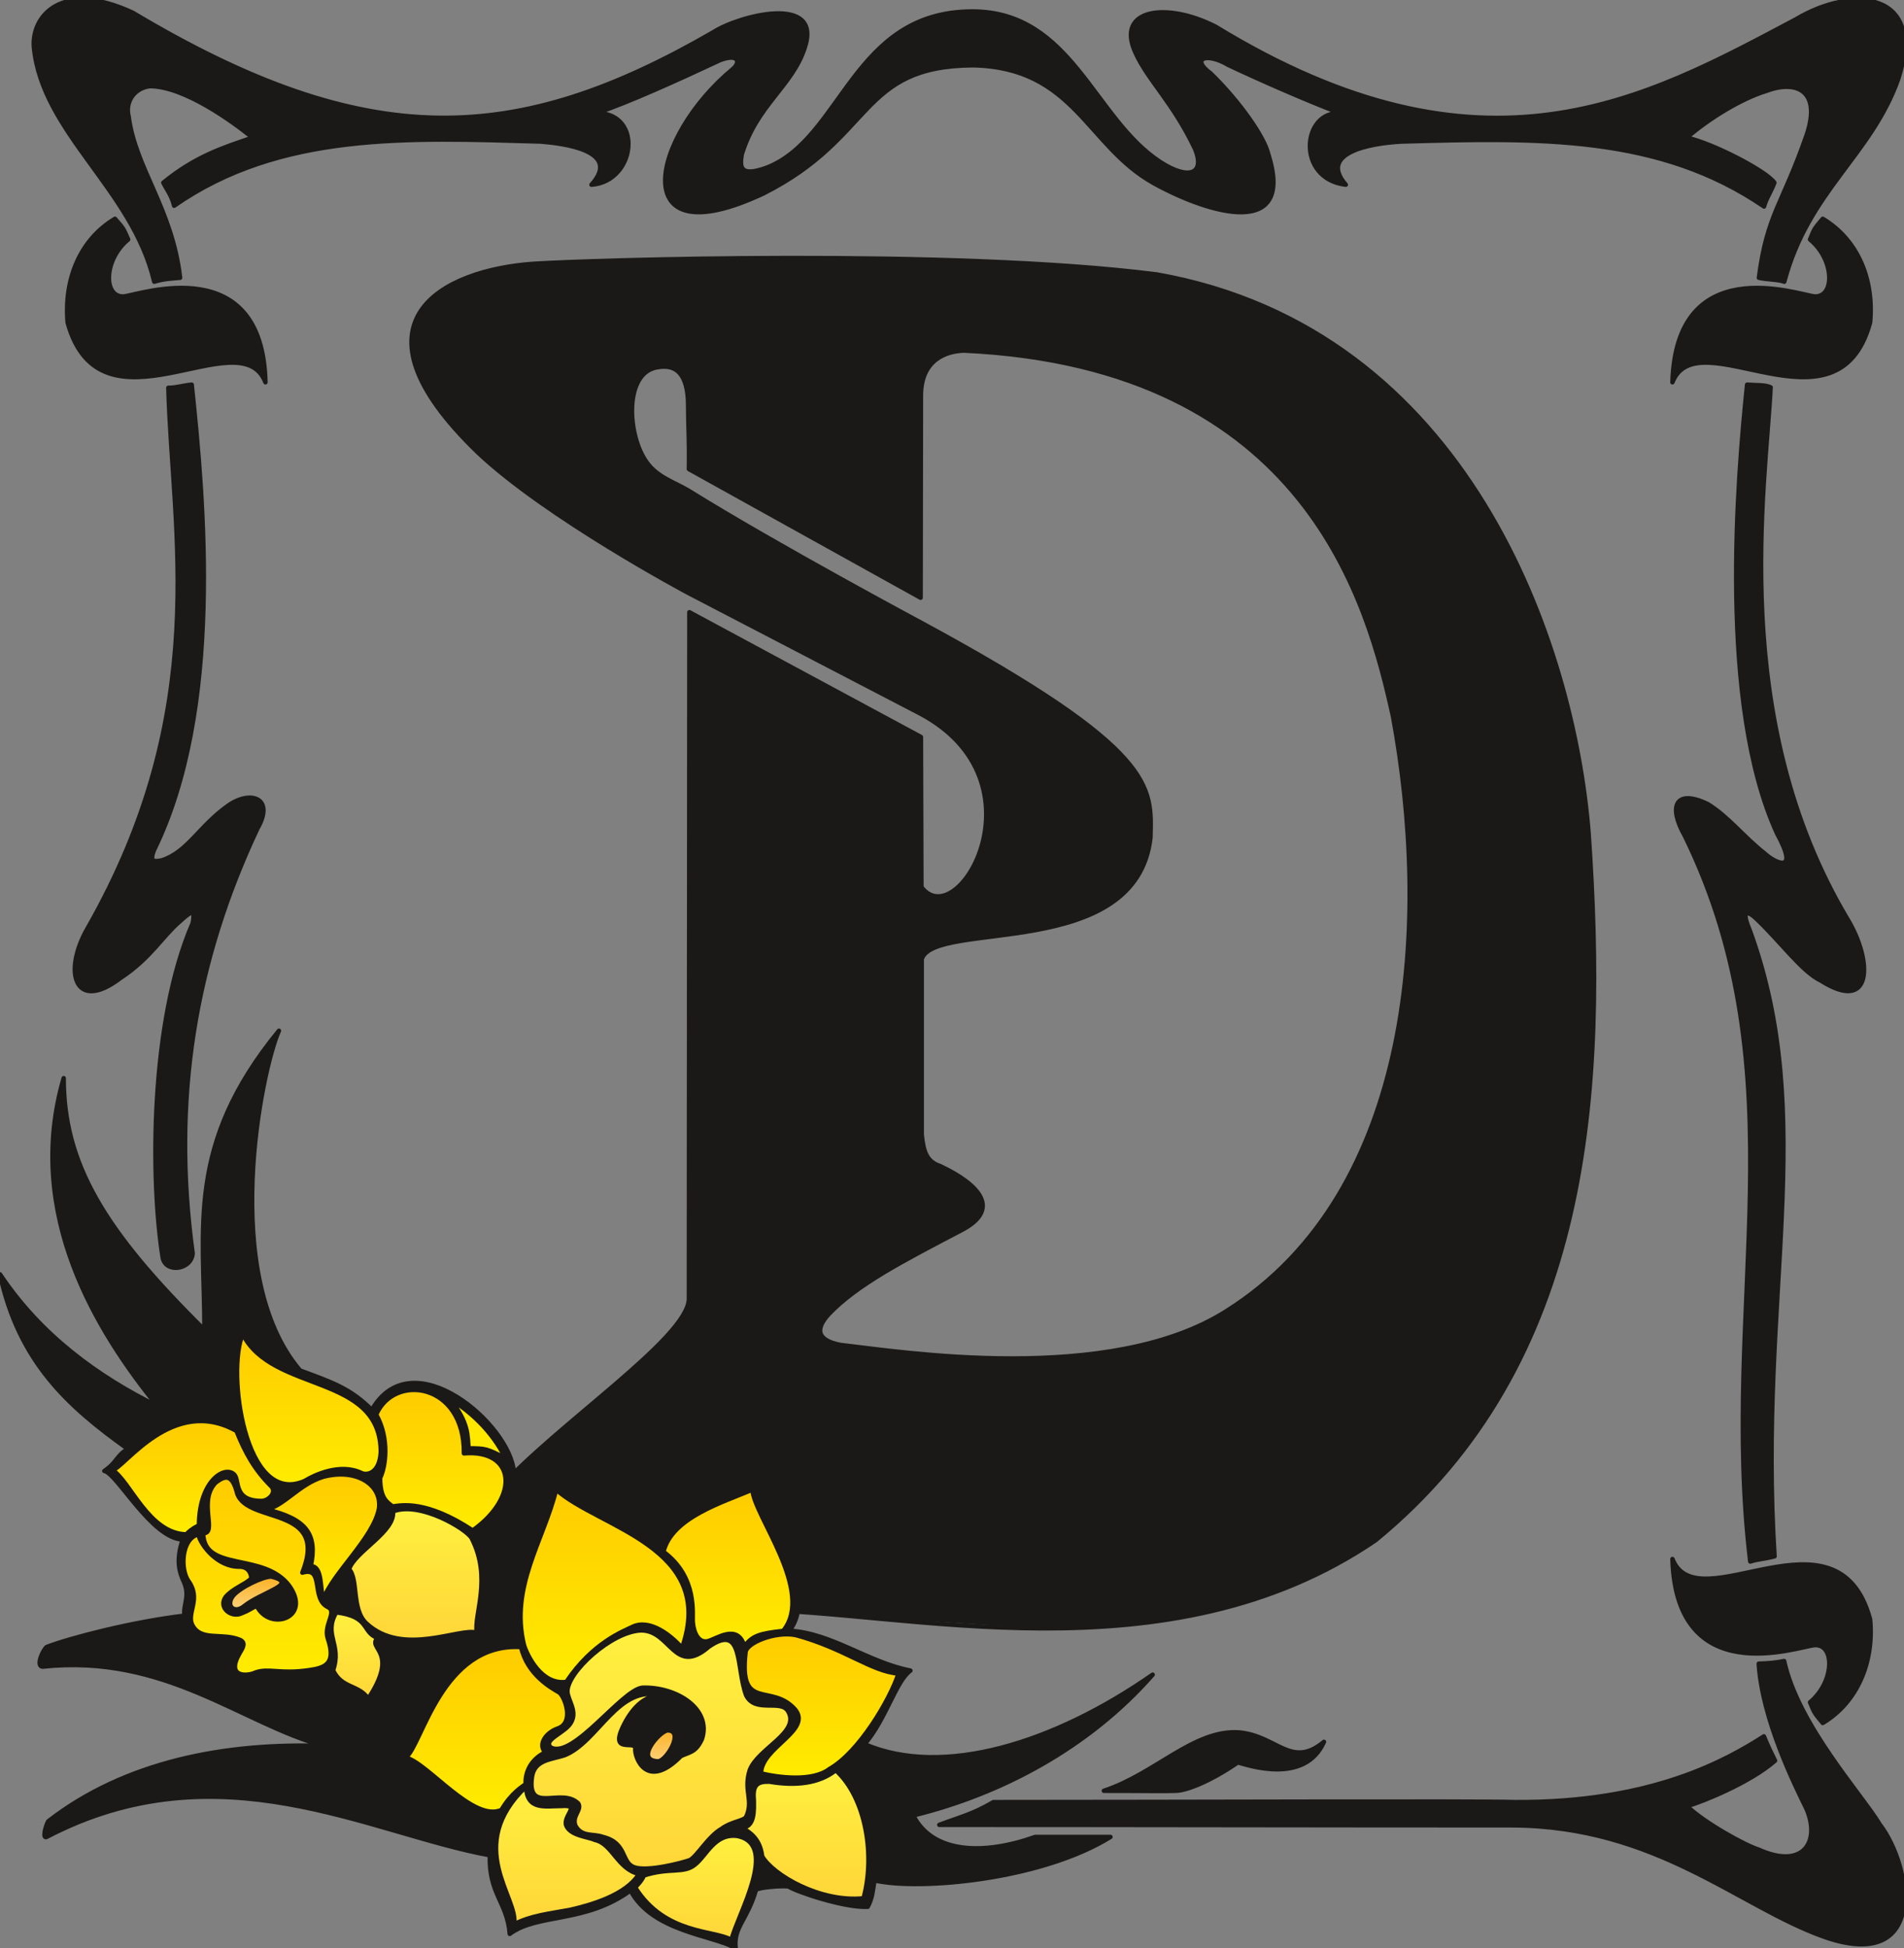 <svg xmlns="http://www.w3.org/2000/svg" xml:space="preserve" width="458.683" height="469.153" fill-rule="evenodd" stroke-linejoin="round" stroke-width="28.222" preserveAspectRatio="xMidYMid" version="1.2" viewBox="0 0 12136 12413"><rect x="0" y="0" width="12136" height="12413" fill="#808080" stroke="none"/><defs class="ClipPathGroup"><clipPath id="a" clipPathUnits="userSpaceOnUse"><path d="M0 0h12136v12413H0z"/></clipPath></defs><g class="SlideGroup"><g class="Slide" clip-path="url(#a)"><g class="Page"><g class="com.sun.star.drawing.ClosedBezierShape"><path fill="none" d="M214-3h11927v1800H214z" class="BoundingBox"/><defs><linearGradient id="b" x1="6177" x2="6177" y1="1795" y2="-1" gradientUnits="userSpaceOnUse"><stop offset="0" style="stop-color:#1b1918"/><stop offset="1" style="stop-color:#1b1918"/></linearGradient></defs><path d="m4672 439 8-8 7-8 6-8 3-8 2-4v-4l1-3v-4l-1-3-1-4-1-3-2-3-2-2-3-3-4-2-4-1-4-2-5-1-12-1-14 1-16 3-19 5-21 7-419 191-204 85-89 35-77 26 27 1 26 4 23 6 21 8 19 10 17 12 16 13 13 15 12 16 9 17 8 18 6 19 4 20 3 20 1 21-1 21-8 42-14 40-20 39-13 18-14 17-15 16-18 14-18 13-20 12-22 9-23 8-24 5-26 3 31-39 10-18 8-17 4-16 3-16-1-14-3-14-4-12-7-12-9-12-11-10-12-10-14-9-31-16-35-14-37-12-79-17-76-11-62-6-628-13-306 8-299 24-291 48-142 34-139 43-137 51-134 61-131 71-128 82-7-23-8-22-9-19-9-19-19-33-9-15-8-16 76-58 73-49 72-41 70-34 70-30 69-27 139-48-58-45-71-52-81-54-87-54-91-48-93-39-45-15-44-11-44-7-41-3-19 4-18 5-16 6-15 8-14 10-12 11-12 12-9 13-8 13-7 15-5 15-3 16-2 16v16l2 17 3 16 10 61 14 60 38 117 99 235 52 123 48 132 40 143 15 77 12 80-43 4-40 4-20 3-20 3-21 5-21 6-31-107-39-103-47-99-53-95-118-182-126-176-122-173-107-176-45-91-36-94-27-96-16-101-1-38 5-38 9-37 15-36 20-33 25-31 31-28 36-23 41-19 47-13 53-7h58l64 7 70 16 76 25 81 34 538 292 252 114 244 93 236 73 229 52 223 32 220 14 217-6 215-24 215-43 215-60 218-78 221-95 458-240 34-20 42-20 47-19 52-18 54-16 56-12 56-9 54-5 51 1 45 7 21 6 19 7 17 10 15 12 12 13 10 16 8 18 4 21 1 23-1 26-6 28-9 31-16 45-20 42-22 39-24 39-54 74-58 74-59 77-56 85-26 45-24 50-23 52-19 57-4 30-1 13v13l2 12 1 6 1 5 2 5 3 4 3 4 3 4 4 4 5 2 5 3 6 2 6 1 8 1h16l20-2 23-5 27-7 30-11 44-19 42-23 77-55 71-64 67-74 248-333 67-83 71-79 78-72 86-64 96-53 107-41 121-26 135-9 113 8 103 22 93 35 85 46 79 56 72 64 67 70 65 75 243 317 63 75 67 70 70 65 77 56 33 20 31 17 29 13 27 9 24 6 23 3h19l9-2 8-2 7-4 7-4 6-4 5-6 4-6 4-8 3-7 1-9 1-10 1-10-3-23-6-25-10-29-54-105-54-92-54-82-51-74-94-133-40-64-34-66-19-50-6-23-3-21-1-20 2-19 3-18 6-16 8-14 9-14 12-12 13-11 15-9 16-8 18-7 19-5 42-7 46-2 50 3 53 8 55 13 57 17 58 23 58 27 313 177 298 142 283 108 271 78 258 50 246 23 236 1 227-20 217-38 210-54 203-68 196-78 378-178 365-191 68-37 69-31 71-24 69-17 68-10 64-2 61 6 29 6 27 8 25 11 24 13 22 16 20 18 18 20 16 23 13 25 10 28 8 31 6 34 2 36-1 39-12 87-26 99-35 89-40 84-43 79-47 76-101 145-105 141-104 146-98 157-45 85-41 91-37 97-31 104-8-2-8-3-19-3-41-5-44-5-21-3-21-4 22-137 26-114 31-98 35-91 85-197 51-123 55-151 15-51 9-47 4-41-2-36-2-17-4-15-5-14-5-13-7-12-8-10-9-10-9-8-11-8-11-6-12-6-13-4-27-6-30-2-31 2-33 5-34 8-35 12-60 22-64 27-65 33-66 37-66 41-65 44-61 46-58 47 33 9 36 11 80 30 86 37 86 42 81 43 70 43 30 21 24 19 20 17 7 8 6 7-8 21-9 20-19 38-18 37-7 18-5 18-126-80-129-70-131-60-134-51-136-42-138-35-283-50-294-26-303-10-636 10-83 7-86 13-42 8-40 11-38 13-34 14-29 17-13 10-11 10-10 10-7 12-7 11-4 13-2 13v14l2 15 4 15 7 16 10 17 27 36-29-4-27-7-25-9-22-11-21-13-19-14-17-15-15-17-13-17-11-19-9-20-8-20-6-20-4-21-3-42 4-41 4-20 6-20 7-18 9-18 11-16 11-15 14-14 14-12 16-11 18-9 18-6 20-4 22-2h22l-179-71-195-82-342-155-25-14-25-11-23-9-21-6-19-3-17-1h-8l-7 1-6 1-6 2-5 3-4 2-3 4-2 4-1 4v5l1 6 2 5 3 7 4 6 11 15 17 16 22 17 69 70 64 72 59 73 52 70 45 67 36 61 26 54 9 23 6 21 25 95 6 41 3 37-1 34-5 30-7 27-11 24-13 20-17 18-19 14-21 12-23 9-26 6-27 4-29 2-63-3-67-10-71-18-73-23-147-59-140-70-77-47-70-53-64-57-60-59-225-245-59-57-63-54-69-49-75-42-83-36-92-28-104-18-115-8-127 6-110 16-96 25-83 32-73 41-66 46-61 53-58 57-255 263-81 70-93 70-108 70-125 68-154 65-131 38-57 11-51 5-45-1-40-5-36-11-30-15-25-19-20-22-16-27-11-30-7-33-2-35 1-38 6-41 23-86 37-91 50-95 63-95 74-94 85-90 93-85Z" style="fill:url(#b)"/><path fill="none" stroke="#1B1918" d="M4672 439c48-40 38-101-82-56-251 118-604 278-789 337 302 0 251 436-31 457 198-219-185-264-325-275-847-25-1662-61-2335 409-16-66-49-106-69-147 206-168 381-223 569-287-135-109-439-328-655-328-104 13-158 105-135 193 43 331 277 587 328 1028-59 5-107 7-165 25-137-588-712-946-767-1493-17-201 180-431 630-221 1498 895 2447 849 3701 124 160-104 699-247 582 100-79 244-305 364-401 679-13 81-13 147 160 84 482-188 546-995 1310-995 633 0 772 682 1197 959 180 117 287 79 223-81-142-300-300-437-381-616-129-282 203-323 511-165 1710 1045 2741 461 3701-48 356-213 829-182 651 379-173 490-574 716-727 1294-40-15-109-13-162-25 53-407 150-464 305-911 96-289-72-350-260-279-155 48-358 170-505 297 165 36 505 211 559 287-21 56-54 104-66 152-668-457-1435-439-2310-414-211 11-531 74-356 275-320-38-279-475-33-455-216-81-543-226-716-308-137-82-244-43-112 54 188 183 341 406 366 511 175 547-373 384-726 190-432-239-506-740-1156-753-729 5-622 458-1336 817-889 417-714-364-193-794Z"/></g><g class="com.sun.star.drawing.ClosedBezierShape"><path fill="none" d="M427 1393h1267v1045H427z" class="BoundingBox"/><defs><linearGradient id="c" x1="1060" x2="1060" y1="2436" y2="1394" gradientUnits="userSpaceOnUse"><stop offset="0" style="stop-color:#1b1918"/><stop offset="1" style="stop-color:#1b1918"/></linearGradient></defs><path d="m733 1394 34 39 10 13 8 12 7 12 7 14 18 42-27 25-24 28-21 29-17 30-13 31-10 30-7 30-3 30v27l4 25 3 12 4 11 4 10 6 9 6 9 7 7 8 6 9 6 10 4 10 2 11 2h12l185-38 70-9 74-6h78l79 8 77 18 38 13 37 17 35 20 34 24 32 27 30 33 28 36 25 42 22 46 19 52 28 120 12 144-17-35-21-28-25-23-28-17-32-11-34-8-38-3h-39l-87 9-92 17-198 41-101 16-99 9-96-4-46-8-44-13-42-17-41-23-37-29-35-36-33-42-28-51-26-58-22-67-3-52v-51l3-50 6-49 9-48 12-47 15-45 17-43 21-42 23-40 27-38 29-36 31-34 35-31 37-29 40-26Z" style="fill:url(#c)"/><path fill="none" stroke="#1B1918" d="M733 1394c59 68 51 58 84 132-157 129-160 370-28 363 110-13 883-290 903 547-160-409-1050 381-1261-381-24-278 81-529 302-661Z"/></g><g class="com.sun.star.drawing.ClosedBezierShape"><path fill="none" d="M476 2450h1205v5631H476z" class="BoundingBox"/><defs><linearGradient id="d" x1="1078" x2="1078" y1="8079" y2="2451" gradientUnits="userSpaceOnUse"><stop offset="0" style="stop-color:#1b1918"/><stop offset="1" style="stop-color:#1b1918"/></linearGradient></defs><path d="m1222 2451 58 652 17 377v397l-25 403-56 400-42 194-53 189-64 182-76 173-5 13-3 11-2 10-1 9v10l1 2 1 3 1 2 2 2 1 2 2 1 2 1 3 1 2 1h6l7 1 7-1 9-1 18-3 30-11 28-14 26-16 25-18 25-19 23-21 46-46 97-100 56-52 64-50 27-18 28-14 26-10 26-7 24-3h11l11 1 11 1 10 3 9 3 8 4 8 5 7 6 6 7 5 8 4 8 3 10 2 10 1 11v13l-1 12-7 29-13 32-18 35-137 318-114 322-89 327-65 333-41 339-14 347 11 355 37 364-1 10-2 9-3 8-3 8-4 8-5 7-5 7-6 6-7 5-7 5-15 8-16 7-16 3-17 2-16-2-8-1-8-2-7-3-7-4-7-4-6-5-6-5-5-7-5-7-4-7-3-9-2-9-26-207-16-246-4-273 10-289 26-296 45-292 67-277 41-129 48-122 3-18 2-15v-21l-1-3-1-3-2-3-1-1-1-1-1-1h-8l-3 1-3 1-7 4-8 5-9 7-44 38-39 36-38 41-80 90-44 47-51 49-57 48-66 47-52 36-48 26-21 9-21 7-19 4-18 2h-16l-16-2-14-4-12-6-12-8-10-10-8-11-8-13-6-14-5-15-3-17-2-19v-39l5-43 10-47 17-49 21-50 27-52 138-259 115-252 93-246 75-240 58-234 42-228 46-439 7-417-16-396-43-734 20-1 18-1 18-3 17-3 36-7 19-3 21-2Z" style="fill:url(#d)"/><path fill="none" stroke="#1B1918" d="M1222 2451c79 746 200 2067-241 2967-28 74-2 74 51 64 165-54 236-216 420-347 145-104 302-51 188 146-397 843-547 1722-412 2705-6 104-171 130-191 28-79-493-81-1504 191-2131 20-104-18-69-84-10-107 91-186 234-375 358-293 224-370-38-211-315 799-1398 540-2516 515-3445 55 0 91-15 149-20Z"/></g><g class="com.sun.star.drawing.ClosedBezierShape"><path fill="none" d="M10682 2450h1201v7502h-1201z" class="BoundingBox"/><defs><linearGradient id="e" x1="11282" x2="11282" y1="9949" y2="2450" gradientUnits="userSpaceOnUse"><stop offset="0" style="stop-color:#1b1918"/><stop offset="1" style="stop-color:#1b1918"/></linearGradient></defs><path d="m11311 9917-45 10-38 7-36 6-18 5-18 5-44-606 1-592 41-1156-6-568-20-283-36-283-54-283-75-284-98-284-126-285-18-34-15-32-11-30-7-28-4-25-1-23 2-10 2-10 3-8 4-8 4-7 6-7 7-5 8-4 8-4 10-2 10-2h12l25 2 30 7 33 11 37 16 48 32 46 36 43 39 44 41 88 85 47 42 50 42 12 11 15 11 15 10 16 9 16 8 16 6 7 2 7 1h6l6-1 6-1 4-3 4-3 3-5 2-6 1-8v-8l-1-10-5-25-12-32-17-39-24-46-65-161-54-174-44-184-35-192-44-400-18-406 3-395 17-368 49-580 85 4 18 1 16 3 8 2 8 2 8 2 7 3-44 615-16 397 7 440 44 470 41 243 55 246 72 247 90 246 110 245 132 242 28 50 24 51 19 50 16 50 11 48 5 45 1 42-2 19-3 17-5 17-6 15-7 13-9 11-11 10-12 8-14 5-16 4-17 1-19-1-21-4-23-6-51-22-58-33-22-12-23-15-23-17-24-20-49-45-50-52-105-115-55-58-56-56-20-18-10-8-9-6-8-4-4-2-4-1-3-1h-6l-3 1-2 1-2 2-1 2-1 4-1 3v16l3 14 5 17 17 44 73 225 56 224 40 224 27 225 20 457-11 471-53 1014-11 556 19 598Z" style="fill:url(#e)"/><path fill="none" stroke="#1B1918" d="M11311 9917c-66 17-104 17-155 33-196-1636 331-3099-417-4624-106-186-63-302 145-203 133 81 227 208 366 317 61 56 224 140 77-129-377-823-252-2269-191-2860 64 5 112 0 150 17-31 628-274 2114 491 3391 158 262 163 601-170 390-118-55-255-245-407-390-54-53-107-73-49 64 441 1202 54 2337 160 3994Z"/></g><g class="com.sun.star.drawing.ClosedBezierShape"><path fill="none" d="M5986 10583h6154v1808H5986z" class="BoundingBox"/><defs><linearGradient id="f" x1="9062" x2="9062" y1="12388" y2="10583" gradientUnits="userSpaceOnUse"><stop offset="0" style="stop-color:#1b1918"/><stop offset="1" style="stop-color:#1b1918"/></linearGradient></defs><path d="m11372 10584 20 77 27 77 32 77 37 77 85 150 94 143 183 254 76 103 56 84 38 56 34 64 30 69 24 72 18 74 10 74 2 71-8 68-7 31-10 30-13 28-16 26-19 23-21 21-25 18-29 15-32 11-35 8-39 4-43-1-98-13-114-33-102-40-102-46-207-106-442-234-245-109-131-48-137-42-144-35-151-27-160-17-168-7-3653-3 171-62 40-16 42-18 44-22 48-27h3323l311-10 275-32 242-49 209-61 179-68 150-71 123-68 99-60 18 44 19 42 34 69-31 26-34 25-75 49-81 45-82 41-79 36-72 30-61 23-46 15 48 41 58 43 64 43 67 41 66 37 61 32 52 24 22 9 19 7 52 21 47 13 43 8 39 1 18-2 17-2 15-5 15-5 13-7 13-7 11-9 10-10 9-11 8-11 7-13 6-14 5-14 3-15 4-31-1-35-5-35-10-38-14-38-76-158-47-107-49-120-46-130-40-137-30-138-11-68-6-68 47-2 42-3 38-5 18-3 17-4Z" style="fill:url(#f)"/><path fill="none" stroke="#1B1918" d="M11372 10584c89 408 493 848 610 1042 211 277 302 945-353 716-546-193-1067-706-1989-711-1286 0-2399-3-3653-3 132-50 210-66 345-145 1206 0 3069-8 3323 0 879 6 1357-272 1588-419 23 58 53 119 71 155-158 139-462 261-561 290 111 107 368 249 457 277 287 129 393-53 305-259-74-151-282-568-305-926 66-2 117-7 162-17Z"/></g><g class="com.sun.star.drawing.ClosedBezierShape"><path fill="none" d="M10659 1393h1267v1045h-1267z" class="BoundingBox"/><defs><linearGradient id="g" x1="11292" x2="11292" y1="2436" y2="1394" gradientUnits="userSpaceOnUse"><stop offset="0" style="stop-color:#1b1918"/><stop offset="1" style="stop-color:#1b1918"/></linearGradient></defs><path d="m11618 1394-32 39-10 13-8 12-7 12-7 14-17 42 28 25 24 28 20 29 17 30 14 31 10 30 6 30 3 30v27l-3 25-4 12-3 11-5 10-6 9-6 9-7 7-8 6-9 6-9 4-11 2-11 2h-12l-184-38-69-9-75-6h-77l-79 8-78 18-38 13-36 17-36 20-34 24-32 27-30 33-28 36-26 42-22 46-19 52-29 120-13 144 17-35 21-28 25-23 29-17 31-11 35-8 37-3h40l86 9 93 17 198 41 101 16 99 9 96-4 46-8 44-13 42-17 40-23 38-29 35-36 32-42 28-51 26-58 21-67 3-52 1-51-3-50-6-49-9-48-12-47-15-45-17-43-21-42-23-40-27-38-29-36-32-34-35-31-37-29-40-26Z" style="fill:url(#g)"/><path fill="none" stroke="#1B1918" d="M11618 1394c-56 68-51 58-81 132 157 129 160 370 28 363-109-13-880-290-905 547 160-409 1052 381 1260-381 26-278-81-529-302-661Z"/></g><g class="com.sun.star.drawing.ClosedBezierShape"><path fill="none" d="M10659 9933h1267v1048h-1267z" class="BoundingBox"/><defs><linearGradient id="h" x1="11292" x2="11292" y1="10978" y2="9933" gradientUnits="userSpaceOnUse"><stop offset="0" style="stop-color:#1b1918"/><stop offset="1" style="stop-color:#1b1918"/></linearGradient></defs><path d="m11618 10979-32-39-10-14-8-12-7-12-7-14-17-41 28-26 24-27 20-30 17-30 14-31 10-31 6-30 3-29v-28l-3-25-4-12-3-11-5-10-6-10-6-8-7-7-8-6-9-6-9-3-11-3-11-1h-12l-28 5-41 9-115 23-69 9-75 6h-77l-79-8-78-18-38-13-36-17-36-20-34-23-32-28-30-32-28-37-26-42-22-46-19-52-29-120-13-145 17 35 21 28 25 23 29 17 31 12 35 7 37 3h40l86-8 93-17 198-41 101-16 99-8 96 4 46 8 44 13 42 17 40 23 38 29 35 36 32 43 28 50 26 59 21 67 3 51 1 50-3 50-6 48-9 48-12 47-15 45-17 44-21 42-23 41-27 38-29 36-32 34-35 32-37 29-40 26Z" style="fill:url(#h)"/><path fill="none" stroke="#1B1918" d="M11618 10979c-56-68-51-61-81-132 157-130 160-374 28-364-109 10-880 291-905-549 160 409 1052-379 1260 384 26 272-81 529-302 661Z"/></g><g class="com.sun.star.drawing.ClosedBezierShape"><path fill="none" d="M2622 1643h7541v8735H2622z" class="BoundingBox"/><defs><linearGradient id="i" x1="6390" x2="6390" y1="10376" y2="1644" gradientUnits="userSpaceOnUse"><stop offset="0" style="stop-color:#1b1918"/><stop offset="1" style="stop-color:#1b1918"/></linearGradient></defs><path d="m4394 3901 1476 795 3 957 23 25 25 18 25 11 27 5 28-2 28-8 28-13 28-18 27-23 26-28 25-32 24-35 42-82 32-93 20-102 5-107-4-56-8-55-13-56-19-56-24-55-30-54-36-53-42-52-50-50-56-47-64-45-72-42-1485-772-147-82-358-210-217-137-222-151-211-157-183-157-145-151-112-140-82-128-52-117-17-54-10-52-4-49 2-47 7-44 12-42 17-39 21-37 26-34 29-33 33-30 37-27 82-50 91-40 100-33 105-25 107-18 108-11 586-23 1045-14 1223 21 590 32 530 52 357 84 327 120 298 152 271 179 245 204 219 224 195 242 172 255 150 266 129 271 108 275 90 274 72 270 55 262 40 250 24 236 31 615-2 617-45 610-44 300-59 296-77 289-96 283-117 275-139 265-163 256-188 245-216 232-244 219-252 154-260 125-264 98-269 74-270 52-271 35-538 23-1880-119-168 6-144 12-236 33-106 16-107 13-114 6-127-2-181-18-152-29-125-38-100-46-42-26-36-27-32-28-26-30-21-31-18-31-13-33-9-33-6-33-2-34 1-34 4-34 15-67 23-64 30-62 34-57 36-52 36-44 159-161 186-168 398-339 181-160 149-148 58-67 44-63 16-29 12-27 8-26 3-24 3-4377Zm1481 2210 5-12 6-10 18-20 24-17 30-14 74-24 93-19 476-68 128-28 124-35 118-47 107-60 49-36 45-40 40-44 36-49 30-54 25-60 18-65 12-71 1-119-4-59-10-60-19-61-30-64-43-67-58-72-76-78-96-85-261-193-369-232-495-279-531-290-483-273-468-278-143-76-35-21-33-24-16-13-14-15-15-16-13-17-22-35-20-39-16-43-14-47-11-48-7-49-3-49v-48l5-47 9-44 13-41 9-18 9-18 11-16 12-14 14-13 14-12 17-9 17-8 19-6 20-3 19-2 19-1 17 1 18 3 16 5 15 8 15 10 13 12 13 15 11 18 9 21 8 24 7 28 4 31 3 34 1 39 4 178 2 98-1 128 1477 820 2-1288 2-42 5-37 9-34 12-30 14-26 16-24 18-20 20-17 22-14 22-12 23-10 23-8 23-5 23-4 22-3 21-1 390 35 350 66 312 92 277 115 244 136 214 153 185 167 158 177 135 183 113 188 94 188 78 185 112 349 72 298 73 500 32 526-1 268-15 268-30 265-45 262-63 256-80 247-100 238-121 224-142 211-165 193-189 176-215 154-146 81-158 66-167 53-175 40-178 29-182 19-361 14-344-10-309-25-441-51-27-6-24-7-21-8-17-9-14-10-6-6-5-5-4-6-4-6-3-6-2-6-2-7v-20l1-7 2-8 6-15 8-15 11-17 13-17 15-17 73-69 83-67 93-64 102-64 229-130 260-137 45-25 35-26 15-13 12-14 10-13 9-13 6-13 4-14 3-13 1-14-1-13-2-13-4-14-6-13-7-14-9-13-21-26-27-26-31-26-36-24-39-25-89-46-15-6-14-6-13-8-11-8-10-9-9-10-8-11-6-12-6-13-6-14-4-15-4-16-6-34-5-39V6111Z" style="fill:url(#i)"/><path fill="none" stroke="#1B1918" d="m4394 3901 1476 795 3 957c234 308 802-673-5-1105l-1485-772s-901-480-1338-894c-868-838-219-1161 355-1201 351-23 2673-98 3974 68 1982 351 2658 2355 2752 3564 112 1629 23 3371-1359 4502-1327 904-3003 444-4004 442-489 5-639 104-1002 84-1044-67-775-635-584-851 371-414 1206-963 1214-1212l3-4377Zm0 0Z"/><path fill="none" stroke="#1B1918" d="M5875 6111c82-252 1367 18 1458-773 8-327 44-556-1460-1369 0 0-922-493-1482-841-91-55-201-86-269-182-125-171-148-582 76-607 102-16 188 30 188 246 0 135 8 206 5 404l1477 820 2-1288c0-233 165-284 275-287 2190 102 2579 1629 2734 2332 238 1285 152 3024-1061 3788-746 475-2080 259-2461 216-155-30-160-104-73-198 180-188 475-340 840-531 262-134 120-292-132-411-86-28-106-92-117-201V6111Z"/></g><g class="com.sun.star.drawing.ClosedBezierShape"><path fill="none" d="M-1 6567h7350v5849H-1z" class="BoundingBox"/><defs><linearGradient id="j" x1="3673" x2="3673" y1="12414" y2="6568" gradientUnits="userSpaceOnUse"><stop offset="0" style="stop-color:#1b1918"/><stop offset="1" style="stop-color:#1b1918"/></linearGradient></defs><path d="m3315 10033 7-33 10-34 25-71 64-153 64-157 26-77 10-37 8-37 27 27 34 27 83 57 202 116 197 109 77 48 30 22 23 20 4-15 6-16 17-31 22-31 29-32 33-31 37-30 85-59 94-54 100-46 100-38 95-26v22l2 23 10 49 18 53 24 56 122 248 28 65 25 64 20 65 12 63 4 62-2 30-5 29-7 29-11 28-14 28-18 26 50 5 49 8 49 11 48 15 94 34 94 40 190 81 97 34 49 15 51 11-17 15-17 18-16 22-16 24-31 56-32 64-72 137-42 69-24 32-25 32 96 35 101 26 104 15 109 7 111-2 114-11 117-20 118-27 120-35 121-42 244-105 243-131 238-153-159 166-172 150-182 135-192 120-199 104-204 89-208 74-210 59 26 43 30 38 34 32 38 28 41 22 45 18 48 14 50 9 53 5h55l56-3 59-7 59-10 61-14 122-38h480l-86 49-93 44-98 39-102 35-213 58-216 40-208 25-192 10-166-5-70-7-60-11-14 88-5 19-6 20-8 20-10 21h-30l-32-2-73-10-77-17-78-21-74-22-63-23-50-20-17-8-12-7-27-1h-30l-31 2-31 3-29 3-25 5-20 4-8 3-5 2-22 66-24 56-46 87-18 38-8 19-6 19-4 20-3 21-1 23 2 24-29-15-35-14-81-27-191-60-98-42-48-25-45-28-42-32-38-37-34-41-29-47-54 36-54 31-55 26-54 21-107 32-103 22-98 19-91 21-43 13-39 15-38 18-34 23-4-36-6-33-8-31-9-28-22-54-23-51-22-54-10-29-8-31-7-33-5-37-3-40v-44l-1291-327-179-27-183-16-186-3-190 12-194 29-197 49-201 71-204 95-2 1h-7v-1l-1-1-1-2-1-2-1-2v-3l-1-6 1-7 1-7 3-18 5-18 7-17 7-16 94-68 96-63 100-57 103-51 213-86 222-66 228-48 233-29 235-14 237 2-98-30-98-36-197-85-409-187-221-82-116-34-121-28-126-21-131-11-137-2-143 10-4-1-3-1-3-1-2-2-2-3-2-3-1-3-1-4v-17l2-10 3-10 4-11 4-10 10-20 5-9 6-8 5-7 5-5 65-23 86-26 216-57 252-54 131-22 129-18-1-13-1-13 1-13 2-12 9-50 2-14 1-13v-14l-1-15-2-16-4-16-6-17-8-18-8-19-8-22-6-25-3-14-2-16-1-16v-36l2-20 4-21 5-23 14-49-19-2-18-4-19-6-19-8-38-22-38-27-37-33-36-36-71-78-121-148-25-29-23-22-10-9-10-6-8-5-8-2 14-10 13-10 11-9 9-10 17-18 14-17 13-17 16-17 9-8 10-8 11-8 13-8-139-103-132-107-122-114-112-125-51-67-48-71-45-75-41-80-38-84-33-90-29-95-25-102 102 140 111 129 118 118 126 109 131 99 136 90 139 82 142 74-147-191-145-214-134-236-59-126-54-131-46-135-37-140-27-144-17-148-4-151 9-155 23-159 39-161 3 101 9 98 16 96 22 96 29 94 35 94 43 94 50 95 124 193 155 201 188 213 223 229-9-472 2-227 21-227 21-115 28-115 38-118 49-120 60-123 74-125 88-130 103-134-22 58-25 80-51 217-44 277-26 314-3 165 6 166 17 166 27 162 41 156 56 147 71 135 88 122 139 52 60 25 55 26 53 28 50 34 49 39 51 47 25-39 27-34 29-28 31-24 32-18 33-13 34-10 36-4 36-1 36 3 37 6 37 10 74 28 73 40 70 48 66 55 61 60 53 64 45 65 35 64 24 63 7 30 4 29-2 32-4 32-8 31-10 31-12 30-14 29-15 28-17 27-36 49-38 44-36 36-34 27 37 29 35 31 67 67 64 68 63 64Z" style="fill:url(#j)"/><path fill="none" stroke="#1B1918" d="M3315 10033c33-170 178-406 214-599 127 139 571 325 673 426 35-162 378-355 622-409-18 226 417 663 208 940 269 15 499 201 771 254-94 69-153 305-292 469 500 215 1209-6 1836-443-406 463-965 760-1526 897 124 244 449 254 777 137h480c-439 272-1214 343-1504 277-12 69-12 109-43 168-148 8-458-97-506-130-66-5-183 8-206 21-56 195-145 238-130 373-142-84-531-104-670-368-287 211-595 145-770 277-15-201-134-254-127-501-772-142-1728-691-2825-117-26 13-10-61 10-99 490-381 1130-503 1761-480-527-142-1014-590-1797-506-43-3 0-102 26-125 144-56 541-160 879-200-11-71 40-125-8-224-20-46-51-122-3-261-198-6-421-425-500-437 81-54 76-97 150-140-381-272-694-554-815-1113 259 389 624 653 1005 841-386-475-851-1223-599-2091 0 543 254 970 897 1604 0-654-120-1180 475-1906-110 243-384 1558 135 2165 206 76 320 114 457 251 257-450 882 94 905 394 0 172-143 335-226 396 101 74 182 178 266 259Z"/></g><g class="com.sun.star.drawing.ClosedBezierShape"><path fill="none" d="M1510 8500h919v961h-919z" class="BoundingBox"/><defs><linearGradient id="k" x1="1969" x2="1969" y1="9457" y2="8500" gradientUnits="userSpaceOnUse"><stop offset="0" style="stop-color:#ffec00"/><stop offset="1" style="stop-color:#ffcb00"/></linearGradient></defs><path d="m1547 8501 19 34 22 31 24 29 27 26 60 47 66 39 70 34 74 31 149 58 72 30 69 33 62 38 55 45 24 25 22 28 19 30 16 32 13 36 9 39 6 42 2 45-3 25-3 22-6 19-6 16-8 14-9 12-9 10-9 7-10 6-10 4-10 3-10 1-9-1-9-1-7-2-7-3-26-10-26-7-26-5-26-2h-27l-26 2-25 4-25 6-47 14-42 16-35 17-28 16-35 13-34 8-32 1-31-3-29-8-27-13-26-17-25-21-22-25-22-28-38-65-33-74-27-82-21-87-15-89-10-89-5-86 1-81 7-74 11-64 8-27 9-24Z" style="fill:url(#k)"/><path fill="none" stroke="#1B1918" d="M1547 8501c190 378 880 248 880 752-8 140-92 150-125 132-135-63-297 13-359 51-384 173-499-699-396-935Z"/></g><g class="com.sun.star.drawing.ClosedBezierShape"><path fill="none" d="M2397 8855h828v899h-828z" class="BoundingBox"/><defs><linearGradient id="l" x1="2810" x2="2810" y1="9752" y2="8856" gradientUnits="userSpaceOnUse"><stop offset="0" style="stop-color:#ffec00"/><stop offset="1" style="stop-color:#ffcb00"/></linearGradient></defs><path d="m2957 9261 57-2 51 6 22 5 22 7 19 8 17 10 16 11 14 12 12 13 11 15 9 15 6 17 5 17 4 18 1 19-1 20-2 20-4 21-14 42-22 43-30 44-38 44-45 44-54 42-105-64-92-44-42-16-38-13-36-9-32-7-30-4-27-3-25-1-22 1-36 3-26 4-26-21-7-7-6-7-7-7-6-9-6-11-5-11-4-13-4-15-4-17-2-19-2-45 6-15 7-16 5-19 5-21 4-23 3-24 2-26 1-26-1-28-2-29-4-29-6-30-8-29-10-30-12-30-15-28 12-24 13-22 15-20 17-18 18-17 19-14 21-12 21-10 22-8 23-6 24-5 23-2h24l24 2 24 4 24 7 24 8 23 10 22 13 21 14 21 17 20 19 18 21 17 23 15 26 14 28 22 62 14 70 4 81Z" style="fill:url(#l)"/><path fill="none" stroke="#1B1918" d="M2957 9261c323-28 364 272 56 491-298-196-453-160-511-153-33-27-79-48-79-182 35-69 61-250-25-403 114-265 564-204 559 247Z"/></g><g class="com.sun.star.drawing.ClosedBezierShape"><path fill="none" d="M2867 8914h357v380h-357z" class="BoundingBox"/><defs><linearGradient id="m" x1="3045" x2="3045" y1="9291" y2="8914" gradientUnits="userSpaceOnUse"><stop offset="0" style="stop-color:#ffec00"/><stop offset="1" style="stop-color:#ffe400"/></linearGradient></defs><path d="m3222 9292-72-36-26-11-12-4-11-3-11-3-12-2-25-3-29-1h-37l-5-60-3-32-4-18-4-18-6-19-7-20-9-21-11-22-30-49-40-55 46 29 48 35 48 40 48 44 46 50 43 55 40 60 35 64Z" style="fill:url(#m)"/><path fill="none" stroke="#1B1918" d="M3222 9292c-120-61-125-63-235-63-8-77 5-159-119-314 121 71 267 199 354 377Z"/></g><g class="com.sun.star.drawing.ClosedBezierShape"><path fill="none" d="M715 9054h1028v725H715z" class="BoundingBox"/><defs><linearGradient id="n" x1="1228" x2="1228" y1="9777" y2="9055" gradientUnits="userSpaceOnUse"><stop offset="0" style="stop-color:#ffec00"/><stop offset="1" style="stop-color:#ffcb00"/></linearGradient></defs><path d="m1507 9118 21 51 23 49 23 46 26 44 27 42 30 41 34 40 37 39 3 4 3 4 3 4 1 4 2 4 1 4v12l-1 4-1 4-2 4-3 7-5 7-6 7-7 6-7 5-8 5-9 4-8 3-9 2h-8l-31-1-27-4-22-7-18-8-8-5-7-5-6-6-6-6-9-13-7-13-5-14-5-14-6-27-2-13-4-11-4-10-2-5-3-4-6-5-6-5-7-4-7-2-8-2-8-1h-8l-9 2-9 2-10 3-9 4-9 5-19 14-19 17-18 22-17 25-16 30-14 35-11 38-9 44-6 47-2 52-15 8-14 9-13 8-11 8-9 7-7 7-6 6-2 3-2 2-22-1-22-3-21-5-20-6-39-18-36-22-34-27-32-30-30-33-28-35-101-137-23-29-22-26-22-22-10-8-11-8h4l4-2 8-4 22-16 59-52 78-69 45-36 50-35 53-32 57-27 61-22 64-13 67-4 35 2 36 6 36 8 37 12 75 35Z" style="fill:url(#n)"/><path fill="none" stroke="#1B1918" d="M1507 9118c56 140 117 249 221 352 39 40-17 94-61 94-180 0-139-127-172-166-57-64-225 31-227 321-43 22-71 45-79 58-242-3-359-340-473-410 73-8 382-479 791-249Z"/></g><g class="com.sun.star.drawing.ClosedBezierShape"><path fill="none" d="M1696 9394h723v799h-723z" class="BoundingBox"/><defs><linearGradient id="o" x1="2057" x2="2057" y1="10191" y2="9395" gradientUnits="userSpaceOnUse"><stop offset="0" style="stop-color:#ffec00"/><stop offset="1" style="stop-color:#ffcb00"/></linearGradient></defs><path d="m2061 9410 38-8 38-5 36-2 34 2 32 4 30 8 29 10 25 13 23 16 20 17 18 20 13 22 11 23 6 26 3 26-1 28-9 36-13 37-18 37-22 38-50 76-57 76-112 148-44 69-17 33-13 31-4-12-3-13-4-32-8-71-4-17-4-15-5-15-6-12-4-6-4-4-4-5-5-3-6-3-6-2-6-1h-7l7-37 4-34 1-32-2-30-5-28-8-26-11-24-15-23-18-21-22-19-26-18-29-16-34-15-38-14-88-25 21-5 20-8 21-10 20-11 41-28 43-32 44-33 48-32 25-14 26-14 27-11 28-10Z" style="fill:url(#o)"/><path fill="none" stroke="#1B1918" d="M2061 9410c208-55 373 48 355 200-33 189-299 418-355 581-22-56-3-214-80-211 43-202-25-301-284-362 111-20 210-162 364-208Z"/></g><g class="com.sun.star.drawing.ClosedBezierShape"><path fill="none" d="M1168 9414h946v1259h-946z" class="BoundingBox"/><defs><linearGradient id="p" x1="1640" x2="1640" y1="10671" y2="9415" gradientUnits="userSpaceOnUse"><stop offset="0" style="stop-color:#ffec00"/><stop offset="1" style="stop-color:#ffcb00"/></linearGradient></defs><path d="m2089 10240 6 3 4 3 4 3 3 4 3 4 1 4 1 5 1 5v10l-2 12-8 25-8 28-5 15-3 15-2 15v16l1 16 4 16 9 28 6 26 3 23 1 20-1 18-4 16-2 7-3 6-4 6-4 6-4 5-5 5-12 8-12 7-15 6-16 5-17 4-37 7-65 7-55 3-48-1-41-2-37-3h-33l-16 1-16 2-16 3-16 5-11 5-13 4-13 3-14 2h-28l-14-3-6-2-6-2-5-3-5-4-4-4-4-4-3-6-3-6-1-7-1-7v-8l1-9 5-20 9-24 14-27 8-14 7-13 3-6 3-6 2-6 1-6 1-5v-5l-1-2-1-3v-2l-2-2-1-3-2-2-2-2-2-2-5-4-7-3-22-8-22-5-23-4-22-3-87-5-20-3-20-3-18-5-17-7-16-9-7-6-7-6-7-7-6-8-6-9-5-10-3-7-2-7-2-15v-15l1-15 6-32 7-33 3-17 2-17v-18l-1-19-4-19-6-19-9-20-13-21-10-15-8-18-6-19-5-22-3-22-2-24v-23l3-24 4-23 6-22 8-21 10-19 13-16 7-8 8-6 8-6 9-5 9-4 10-3 4 14 6 16 8 16 10 17 12 17 14 18 15 17 17 16 18 16 19 14 21 13 22 11 23 9 24 7 24 4 26 1 11 1 10 1 9 3 8 3 7 5 6 4 5 6 5 6 3 6 4 6 2 6 2 7 1 6 1 6v10l-9 7-9 7-19 14-43 25-22 13-21 15-21 17-10 9-9 10-4 6-4 7-2 6-2 7-2 6v18l1 5 2 6 2 5 3 5 3 5 3 5 9 8 9 8 11 6 11 4 12 3 13 2 12-1 6-1 7-1 6-2 6-3 15-6 14-6 11-6 11-6 20-11 25-13 8 15 9 13 10 12 11 11 12 9 12 8 12 6 13 5 13 4 14 3 13 1h13l13-1 12-2 13-4 11-4 11-6 10-6 9-8 9-9 7-9 6-11 4-11 3-13 2-13v-15l-2-15-4-16-6-16-7-18-23-37-16-19-17-18-37-30-40-23-43-19-45-15-46-12-89-19-83-21-36-14-17-8-15-9-14-11-12-12-11-13-10-15-7-16-6-18-3-21-2-22h8l7-2 6-3 5-4 3-4 3-6 2-7 2-7 1-18-1-20-4-46-3-53v-27l3-27 6-27 10-25 6-13 8-12 9-12 10-11 21-14 10-6 10-5 9-4 9-2h9l5 1 4 1 4 1 4 2 4 3 4 3 4 4 4 4 8 11 7 13 7 17 7 19 6 23 8 17 10 16 12 14 14 13 17 12 17 10 40 19 179 63 43 20 37 23 17 14 15 15 13 17 10 18 9 21 5 23 3 25v27l-3 30-7 33-24 74 13-3 11-2 10-1 9 1 8 2 7 3 6 4 6 4 5 6 4 7 3 7 3 8 5 18 3 19 7 42 5 21 6 20 8 19 5 9 6 8 6 8 8 7 8 6 10 6Z" style="fill:url(#p)"/><path fill="none" stroke="#1B1918" d="M2089 10240c64 28-28 114 0 199 54 160-12 188-117 203-186 28-257-15-343 15-54 26-191 33-102-122 23-38 41-68 2-86-116-48-252 13-305-98-33-76 58-162-21-274-55-73-49-272 61-300 16 72 125 209 263 206 61 0 76 51 74 76-44 41-115 61-163 117-49 69 38 135 102 104 45-17 58-30 96-48 81 166 354 79 208-127-162-218-544-84-549-335 94 2-36-207 81-324 57-42 103-60 136 71 68 196 587 74 415 504 142-43 53 165 162 219Z"/></g><g class="com.sun.star.drawing.ClosedBezierShape"><path fill="none" d="M3317 9491h1074v1230H3317z" class="BoundingBox"/><defs><linearGradient id="q" x1="3853" x2="3853" y1="10718" y2="9491" gradientUnits="userSpaceOnUse"><stop offset="0" style="stop-color:#ffec00"/><stop offset="1" style="stop-color:#ffcb00"/></linearGradient></defs><path d="m3545 9492 56 44 66 43 150 83 161 86 79 47 76 51 70 56 61 61 52 68 22 36 18 39 14 41 11 43 6 45 2 48-3 50-8 53-31 115-29-31-33-31-39-29-20-14-21-12-21-11-22-8-22-7-22-4-22-2-22 1-21 5-21 8-66 31-48 26-55 35-60 45-64 57-65 71-32 41-32 45-15 2h-14l-14-1-13-2-26-7-24-10-23-13-21-16-19-18-18-19-16-21-15-21-24-41-17-38-11-29-14-69-7-67-1-65 4-64 9-63 13-62 34-122 88-238 43-120 36-121Z" style="fill:url(#q)"/><path fill="none" stroke="#1B1918" d="M3545 9492c271 243 1029 365 802 1009-68-79-205-188-315-135-56 28-254 99-422 351-159 23-250-170-270-234-91-371 124-664 205-991Z"/></g><g class="com.sun.star.drawing.ClosedBezierShape"><path fill="none" d="M4228 9491h825v1002h-825z" class="BoundingBox"/><defs><linearGradient id="r" x1="4640" x2="4640" y1="10490" y2="9491" gradientUnits="userSpaceOnUse"><stop offset="0" style="stop-color:#ffec00"/><stop offset="1" style="stop-color:#ffcb00"/></linearGradient></defs><path d="m4796 9492 2 16 4 19 13 41 44 99 115 242 26 66 22 65 17 65 10 63 2 62-3 29-5 29-8 27-11 27-15 26-17 24-52 6-43 7-36 8-15 4-15 5-13 6-12 6-11 7-11 8-10 9-10 10-9 11-10 12-9-25-5-11-6-9-6-8-7-7-7-6-7-4-8-4-7-3-8-2-8-1h-17l-18 2-122 45-10 1-5 1-5-1h-4l-5-2-4-1-4-2-8-4-7-6-7-7-6-8-6-9-5-10-5-11-4-11-3-13-2-12-4-27-1-11 1-15v-41l-3-53-4-30-6-31-8-33-11-33-15-35-19-34-22-34-28-34-33-33-38-31 13-40 19-37 24-34 28-32 33-30 36-27 39-26 41-24 86-43 87-38 161-65Z" style="fill:url(#r)"/><path fill="none" stroke="#1B1918" d="M4796 9492c8 165 401 648 196 900-150 17-196 30-247 99-43-150-179-46-235-33-55 12-88-49-94-122-5-48 33-285-187-448 53-219 378-315 567-396Z"/></g><g class="com.sun.star.drawing.ClosedBezierShape"><path fill="none" d="M2224 9615h847v836h-847z" class="BoundingBox"/><defs><linearGradient id="s" x1="2647" x2="2647" y1="10448" y2="9615" gradientUnits="userSpaceOnUse"><stop offset="0" style="stop-color:#ffd639"/><stop offset="1" style="stop-color:#fff03f"/></linearGradient></defs><path d="m2505 9631 17-6 17-4 36-5 38 1 39 4 40 8 40 11 39 14 38 16 71 35 59 36 24 18 20 16 14 14 5 6 4 6 22 48 16 47 12 46 8 45 4 44 1 43-4 81-21 142-7 58v26l2 23-11-3-12-1h-28l-34 4-37 6-183 32-51 5-52 2-52-3-52-7-51-13-49-19-48-28-45-36-16-18-13-20-11-21-8-23-7-24-5-25-7-50-6-49-7-46-5-20-6-18-8-17-5-7-5-6 4-11 6-10 14-22 17-22 21-22 98-91 48-47 21-23 19-24 15-24 11-24 3-12 3-12 1-12-1-12Z" style="fill:url(#s)"/><path fill="none" stroke="#1B1918" d="M2505 9631c173-68 471 114 501 170 132 257 13 486 33 603-106-36-473 157-705-61-94-89-49-280-109-344 38-114 295-239 280-368Z"/></g><g class="com.sun.star.drawing.ClosedBezierShape"><path fill="none" d="M1466 10045h332v212h-332z" class="BoundingBox"/><defs><linearGradient id="t" x1="1631" x2="1631" y1="10254" y2="10045" gradientUnits="userSpaceOnUse"><stop offset="0" style="stop-color:#fed179"/><stop offset="1" style="stop-color:#fab122"/></linearGradient></defs><path d="m1728 10046 19 5 15 5 12 5 9 5 4 3 3 2 2 3 2 3 1 3v8l-1 3-2 2-1 3-3 3-6 6-7 5-8 6-9 5-20 11-88 45-24 12-23 13-22 15-22 15-12 9-12 7-11 4-6 2-5 1h-10l-5-1-4-1-4-1-4-2-4-2-3-3-3-3-2-3-2-4-2-4-2-4v-5l-1-4v-5l1-5 1-6 1-5 2-6 6-11 8-12 10-10 11-11 14-10 14-11 33-20 36-19 36-17 34-13 16-4 14-4 13-2 11-1Z" style="fill:url(#t)"/><path fill="none" stroke="#1B1918" d="M1728 10046c109 25 66 58 10 86-53 29-123 57-179 100-66 56-123 0-73-64 45-54 189-122 242-122Z"/></g><g class="com.sun.star.drawing.ClosedBezierShape"><path fill="none" d="M2112 10273h327v553h-327z" class="BoundingBox"/><defs><linearGradient id="u" x1="2275" x2="2275" y1="10824" y2="10274" gradientUnits="userSpaceOnUse"><stop offset="0" style="stop-color:#ffd639"/><stop offset="1" style="stop-color:#fff03f"/></linearGradient></defs><path d="m2143 10274 38 6 32 7 27 9 23 10 18 11 15 11 13 12 10 12 34 48 10 11 12 10 15 9 17 7-6 6-4 7-3 6-1 5-1 6 1 6 2 6 2 5 30 58 6 20 4 24v27l-5 31-10 37-17 41-24 48-34 54-12-16-13-13-13-11-15-10-15-9-15-7-31-14-30-16-15-9-15-11-14-12-13-15-12-18-11-20 9-30 5-27 2-26v-24l-2-22-4-22-9-41-8-40-3-20v-21l2-22 6-23 9-25 13-26Z" style="fill:url(#u)"/><path fill="none" stroke="#1B1918" d="M2143 10274c220 27 161 127 264 163-70 71 143 81-60 387-61-91-168-63-224-181 58-165-63-224 20-369Z"/></g><g class="com.sun.star.drawing.ClosedBezierShape"><path fill="none" d="M3386 10388h1653v1521H3386z" class="BoundingBox"/><defs><linearGradient id="v" x1="4212" x2="4212" y1="11907" y2="10389" gradientUnits="userSpaceOnUse"><stop offset="0" style="stop-color:#ffd639"/><stop offset="1" style="stop-color:#fff03f"/></linearGradient></defs><path d="m4087 10389 17 1 16 2 16 4 14 5 28 14 25 17 23 19 22 21 43 40 21 18 23 14 11 5 13 4 12 3 13 1 14-1 15-2 15-4 16-7 17-9 18-11 39-30 38-24 17-8 16-6 14-4 14-2h12l10 2 10 4 9 6 8 7 7 8 7 10 6 12 9 26 8 29 7 33 12 72 13 74 9 36 12 35 5 10 7 9 7 8 7 7 8 6 8 6 9 4 9 4 18 5 20 3 40 2 39 1 19 1 18 2 16 4 7 3 7 4 7 4 6 5 5 6 5 7 6 13 5 12 2 12 1 12v12l-2 12-4 11-5 12-14 23-17 22-21 23-23 22-101 91-22 23-20 25-17 24-7 13-5 13-7 24-5 22-2 22-1 20v19l2 18 4 35 3 33 1 17v17l-2 18-4 18-6 19-8 20-6 4-7 4-7 4-8 4-37 13-22 7-22 9-22 12-11 6-11 8-16 10-16 12-15 13-15 14-29 30-27 32-49 56-10 12-10 9-10 8-4 3-4 2-26 8-38 11-47 11-53 11-54 8-53 4-24 1-22-1-20-3-17-5-8-3-7-4-6-4-6-4-5-5-5-6-8-11-8-13-7-14-13-29-8-15-10-15-11-14-13-14-16-13-19-11-23-10-26-8-12-4-12-3-25-3-47-6-12-3-11-3-10-4-11-6-10-7-9-9-8-10-8-13-4-12-2-11v-10l1-10 3-10 3-9 8-17 7-17 3-8 3-7 1-8v-8l-1-4-1-3-1-4-2-4-11-9-11-8-11-6-12-5-13-4-12-3-27-2-26-1-27 2-51 2h-23l-11-1-10-2-10-3-9-4-8-5-7-7-6-7-5-10-4-11-3-13-2-15v-17l4-41 4-19 6-17 8-15 9-13 11-11 12-10 14-8 14-7 15-6 16-5 32-9 33-8 32-9 39-19 38-24 36-30 36-33 139-145 35-35 37-31 38-27 39-22 21-9 21-7 22-5 22-3 24-1 23 1 25 4 26 6h-22l-20 2-20 4-19 7-19 9-17 10-17 12-16 14-15 15-15 16-13 17-13 18-24 39-20 40-13 29-6 23-2 10-1 9v7l2 7 2 6 2 4 4 4 4 3 4 3 5 2 6 1 5 2 47 3 5 1 4 1 4 2 3 2 3 3 1 2 1 2v4l1 5-1 6 1 6 2 15 4 17 6 18 9 19 11 17 14 16 7 7 9 7 9 5 9 5 11 4 11 2 11 2h13l13-2 14-3 14-5 16-6 32-19 36-27 40-37 19-9 18-7 18-7 8-4 8-4 9-5 8-6 7-8 8-8 8-10 7-11 8-14 8-15 5-18 3-17 2-17 1-17-1-17-3-16-4-16-5-15-14-29-19-28-22-25-27-23-30-21-32-19-36-15-37-14-39-10-40-7-40-4h-41l-13 2-14 5-15 7-16 9-33 24-36 29-162 148-83 74-41 31-39 27-37 20-18 7-17 4-16 3h-16l-15-3-13-6-5-5-4-4-2-5-1-5-1-4 1-5 2-5 2-4 3-5 4-5 9-9 11-9 13-10 57-41 13-12 12-12 10-12 4-6 4-7 5-13 4-12 2-13v-12l-1-13-2-12-3-12-3-12-17-46-8-22-2-11-1-10v-12l2-13 3-13 5-14 14-30 20-31 24-32 28-33 31-32 34-31 37-30 38-28 40-26 40-22 40-19 39-14 38-9 37-4Z" style="fill:url(#v)"/><path fill="none" stroke="#1B1918" d="M4087 10389c189 0 212 294 431 104 223-154 172 132 238 310 59 116 221 22 267 101 81 135-191 236-244 375-43 132 28 193-25 302-28 25-94 28-153 71-86 48-160 180-205 201-46 17-271 76-354 45-84-30-44-155-199-193-63-23-134 3-175-71-25-63 43-101 18-142-107-107-329 74-295-170 16-110 125-110 206-137 216-83 345-461 621-380-116-8-199 94-250 203-79 171 86 76 81 135-5 57 74 268 291 47 53-26 94-21 134-108 64-191-160-335-379-328-132 13-442 458-584 381-56-51 99-94 132-165 35-68-21-134-26-188-7-124 282-388 470-393Z"/></g><g class="com.sun.star.drawing.ClosedBezierShape"><path fill="none" d="M4745 10412h984v917h-984z" class="BoundingBox"/><defs><linearGradient id="w" x1="5237" x2="5237" y1="11327" y2="10413" gradientUnits="userSpaceOnUse"><stop offset="0" style="stop-color:#ffec00"/><stop offset="1" style="stop-color:#ffcb00"/></linearGradient></defs><path d="m5073 10419 110 34 98 37 170 78 74 34 70 30 34 11 32 10 33 7 33 4-27 69-38 80-48 87-57 90-63 86-67 79-35 35-35 32-35 27-35 23-22 14-24 12-26 10-28 7-28 5-30 4-61 3-61-3-59-6-52-9-45-9v-16l3-15 5-14 5-15 16-28 20-27 23-26 25-25 52-50 47-47 19-24 8-12 6-12 5-11 3-12 2-12v-12l-2-12-5-13-6-12-9-12-30-29-30-21-30-16-30-11-112-27-23-9-10-6-10-8-9-8-9-10-7-12-6-13-6-15-4-18-5-42v-53l5-64v-6l2-6 2-6 4-6 4-6 6-6 13-12 16-11 19-11 21-10 23-9 25-9 26-7 26-6 27-4 28-2 27-1 26 2 26 4Z" style="fill:url(#w)"/><path fill="none" stroke="#1B1918" d="M5073 10419c310 84 481 232 654 245-53 165-252 502-440 608-109 84-329 54-436 28 0-165 327-273 217-407-153-173-358 18-316-362 0-61 188-139 321-112Z"/></g><g class="com.sun.star.drawing.ClosedBezierShape"><path fill="none" d="M2585 10493h1032v1053H2585z" class="BoundingBox"/><defs><linearGradient id="x" x1="3100" x2="3100" y1="11544" y2="10494" gradientUnits="userSpaceOnUse"><stop offset="0" style="stop-color:#ffec00"/><stop offset="1" style="stop-color:#ffcb00"/></linearGradient></defs><path d="m3321 10495 9 32 11 30 13 28 15 26 16 23 17 22 18 20 19 19 36 31 35 25 55 34 3 3 4 4 7 9 8 12 7 15 6 15 6 17 4 18 4 18 1 19v18l-3 18-2 8-3 8-4 8-4 7-5 7-6 6-7 6-8 5-8 4-10 4-14 6-14 7-13 7-11 9-11 9-9 10-8 10-7 10-5 11-4 11-2 11v11l1 5 1 6 1 5 2 5 3 5 3 5 4 4 4 5-19 10-17 11-15 12-14 12-12 13-10 14-9 13-8 14-6 14-6 14-4 14-2 13-2 13-1 12-1 12 1 11-25 18-17 13-20 17-22 22-23 26-24 31-24 38-17 6-18 4-18 1-19-1-19-3-20-5-40-15-42-21-42-27-84-62-161-132-36-28-34-23-32-17-14-7-14-4 10-9 10-12 21-32 46-93 58-118 71-128 43-63 48-59 54-55 60-48 67-40 36-16 38-12 40-10 42-7 45-3 46 1Z" style="fill:url(#x)"/><path fill="none" stroke="#1B1918" d="M3321 10495c41 177 191 259 244 290 36 28 97 193-10 229-79 28-127 104-79 152-106 51-130 146-125 202-23 18-91 56-155 165-180 81-468-298-610-334 104-76 228-734 735-704Z"/></g><g class="com.sun.star.drawing.ClosedBezierShape"><path fill="none" d="M4129 11025h174v200h-174z" class="BoundingBox"/><defs><linearGradient id="y" x1="4215" x2="4215" y1="11222" y2="11025" gradientUnits="userSpaceOnUse"><stop offset="0" style="stop-color:#fed179"/><stop offset="1" style="stop-color:#fab122"/></linearGradient></defs><path d="m4255 11026 10 1 8 1 7 3 6 3 5 5 4 5 3 6 2 7 1 7v8l-1 8-2 8-5 18-7 18-9 19-11 18-12 16-13 15-12 13-13 10-6 3-5 3-6 1-5 1-13-1-12-2-10-3-8-4-7-4-6-6-4-6-2-6-2-7v-8l1-8 2-8 6-18 9-18 12-17 13-18 14-16 15-15 15-12 14-10 13-7 6-2 5-1Z" style="fill:url(#y)"/><path fill="none" stroke="#1B1918" d="M4255 11026c111 0-8 197-61 197-153-5 10-192 61-197Z"/></g><g class="com.sun.star.drawing.ClosedBezierShape"><path fill="none" d="M7035 11037h1406v377H7035z" class="BoundingBox"/><defs><linearGradient id="z" x1="7737" x2="7737" y1="11411" y2="11038" gradientUnits="userSpaceOnUse"><stop offset="0" style="stop-color:#1b1918"/><stop offset="1" style="stop-color:#1b1918"/></linearGradient></defs><path d="m7036 11411 60-22 59-26 113-58 214-128 103-57 51-25 52-21 52-17 52-12 52-6h54l44 6 40 10 38 13 36 14 125 61 30 11 29 8 30 5h15l15-1 16-2 16-4 17-6 17-7 35-20 38-28-12 25-14 22-14 20-16 18-17 16-17 14-19 13-19 11-40 16-42 12-43 6-42 2-43-1-40-4-75-13-96-26-64 42-62 37-58 31-54 26-49 19-44 15-19 5-18 3-15 2-14 1-63 1h-90l-304-1Z" style="fill:url(#z)"/><path fill="none" stroke="#1B1918" d="M7036 11411c327-107 574-392 862-372 243 22 332 234 541 60-122 274-483 149-549 131-174 120-329 181-397 181-69 3-188 0-457 0Z"/></g><g class="com.sun.star.drawing.ClosedBezierShape"><path fill="none" d="M4718 11279h819v822h-819z" class="BoundingBox"/><defs><linearGradient id="A" x1="5127" x2="5127" y1="12098" y2="11279" gradientUnits="userSpaceOnUse"><stop offset="0" style="stop-color:#ffd639"/><stop offset="1" style="stop-color:#fff03f"/></linearGradient></defs><path d="m4904 11353 61 8 60 5 57-1 55-6 27-5 26-6 25-7 24-9 23-11 23-12 21-14 21-15 35 35 32 40 28 43 25 46 22 50 19 51 16 54 12 55 10 56 6 56 3 57v57l-3 56-6 55-10 53-12 52-52 3-52-2-52-5-51-9-51-12-49-16-47-17-46-20-43-22-40-22-37-24-34-25-30-24-25-25-21-24-16-23-5-29-4-15-4-13-5-13-6-13-7-12-7-12-9-12-10-11-11-10-11-10-13-10-15-9-15-9-17-8 9 1h8l7-1 7-2 7-2 6-3 5-3 5-4 4-5 4-5 4-5 3-6 6-12 4-14 3-15 2-14 2-31v-52l-1-18-1-16 1-14 2-12 3-11 3-10 5-8 3-4 3-3 3-3 4-3 8-5 8-4 10-2 11-2 11-2h26Z" style="fill:url(#A)"/><path fill="none" stroke="#1B1918" d="M4904 11353c165 28 316 13 423-73 195 177 251 547 177 816-276 28-575-147-646-267-10-81-46-143-139-186 96 12 86-117 86-173-10-99 25-119 99-117Z"/></g><g class="com.sun.star.drawing.ClosedBezierShape"><path fill="none" d="M3161 11383h914v880h-914z" class="BoundingBox"/><defs><linearGradient id="B" x1="3617" x2="3617" y1="12260" y2="11383" gradientUnits="userSpaceOnUse"><stop offset="0" style="stop-color:#ffd639"/><stop offset="1" style="stop-color:#fff03f"/></linearGradient></defs><path d="m3353 11384 2 27 5 23 7 19 4 8 5 7 5 7 6 6 6 5 6 5 7 4 8 3 15 6 17 3 17 2 38 1 78-2 21-1 16 1 6 1 6 1 4 2 3 2 2 3 1 1v2l1 3v3l-1 4-1 4-3 9-21 42-4 11-2 12-1 6 1 6v6l2 6 3 6 3 6 8 10 9 9 11 8 12 8 13 6 13 5 14 5 28 9 26 6 24 7 10 3 8 4 10 3 10 3 19 9 17 11 16 13 16 15 14 17 30 35 30 35 17 17 17 15 19 14 20 13 23 10 24 7-17 24-20 23-22 21-25 20-27 18-28 17-61 30-62 25-62 21-60 16-53 13-190 35-43 10-42 13-42 15-42 19 2-16v-17l-6-37-12-41-15-43-37-97-17-53-15-55-10-58-5-60 3-62 13-64 23-66 36-68 50-69 66-71Z" style="fill:url(#B)"/><path fill="none" stroke="#1B1918" d="M3353 11384c5 154 122 124 226 124 128-10 8 61 30 124 27 66 141 72 182 92 112 23 145 186 282 217-82 134-305 198-437 228-138 26-248 36-359 92 30-168-322-497 76-877Z"/></g><g class="com.sun.star.drawing.ClosedBezierShape"><path fill="none" d="M4048 11696h773v667h-773z" class="BoundingBox"/><defs><linearGradient id="C" x1="4433" x2="4433" y1="12361" y2="11697" gradientUnits="userSpaceOnUse"><stop offset="0" style="stop-color:#ffd639"/><stop offset="1" style="stop-color:#fff03f"/></linearGradient></defs><path d="m4700 11699 24 6 20 8 18 11 15 12 13 14 10 16 8 17 5 19 4 20 1 21-1 46-8 49-12 51-135 372-22-11-27-10-65-16-77-17-84-24-44-15-45-19-44-23-44-28-43-33-41-40-40-45-37-53 27-31 8-10 8-11 7-12 3-6 2-6 29-9 28-7 51-9 46-5 42-3 37-3 17-2 17-3 15-5 15-6 14-7 14-10 14-12 13-14 27-30 26-33 29-32 16-14 16-14 18-12 19-10 21-7 22-5 24-2 26 2Z" style="fill:url(#C)"/><path fill="none" stroke="#1B1918" d="M4700 11699c269 54 2 499-38 662-107-64-423-31-613-334 10-13 43-43 55-76 160-53 254-10 325-69 75-58 126-202 271-183Z"/></g></g></g></g></svg>
